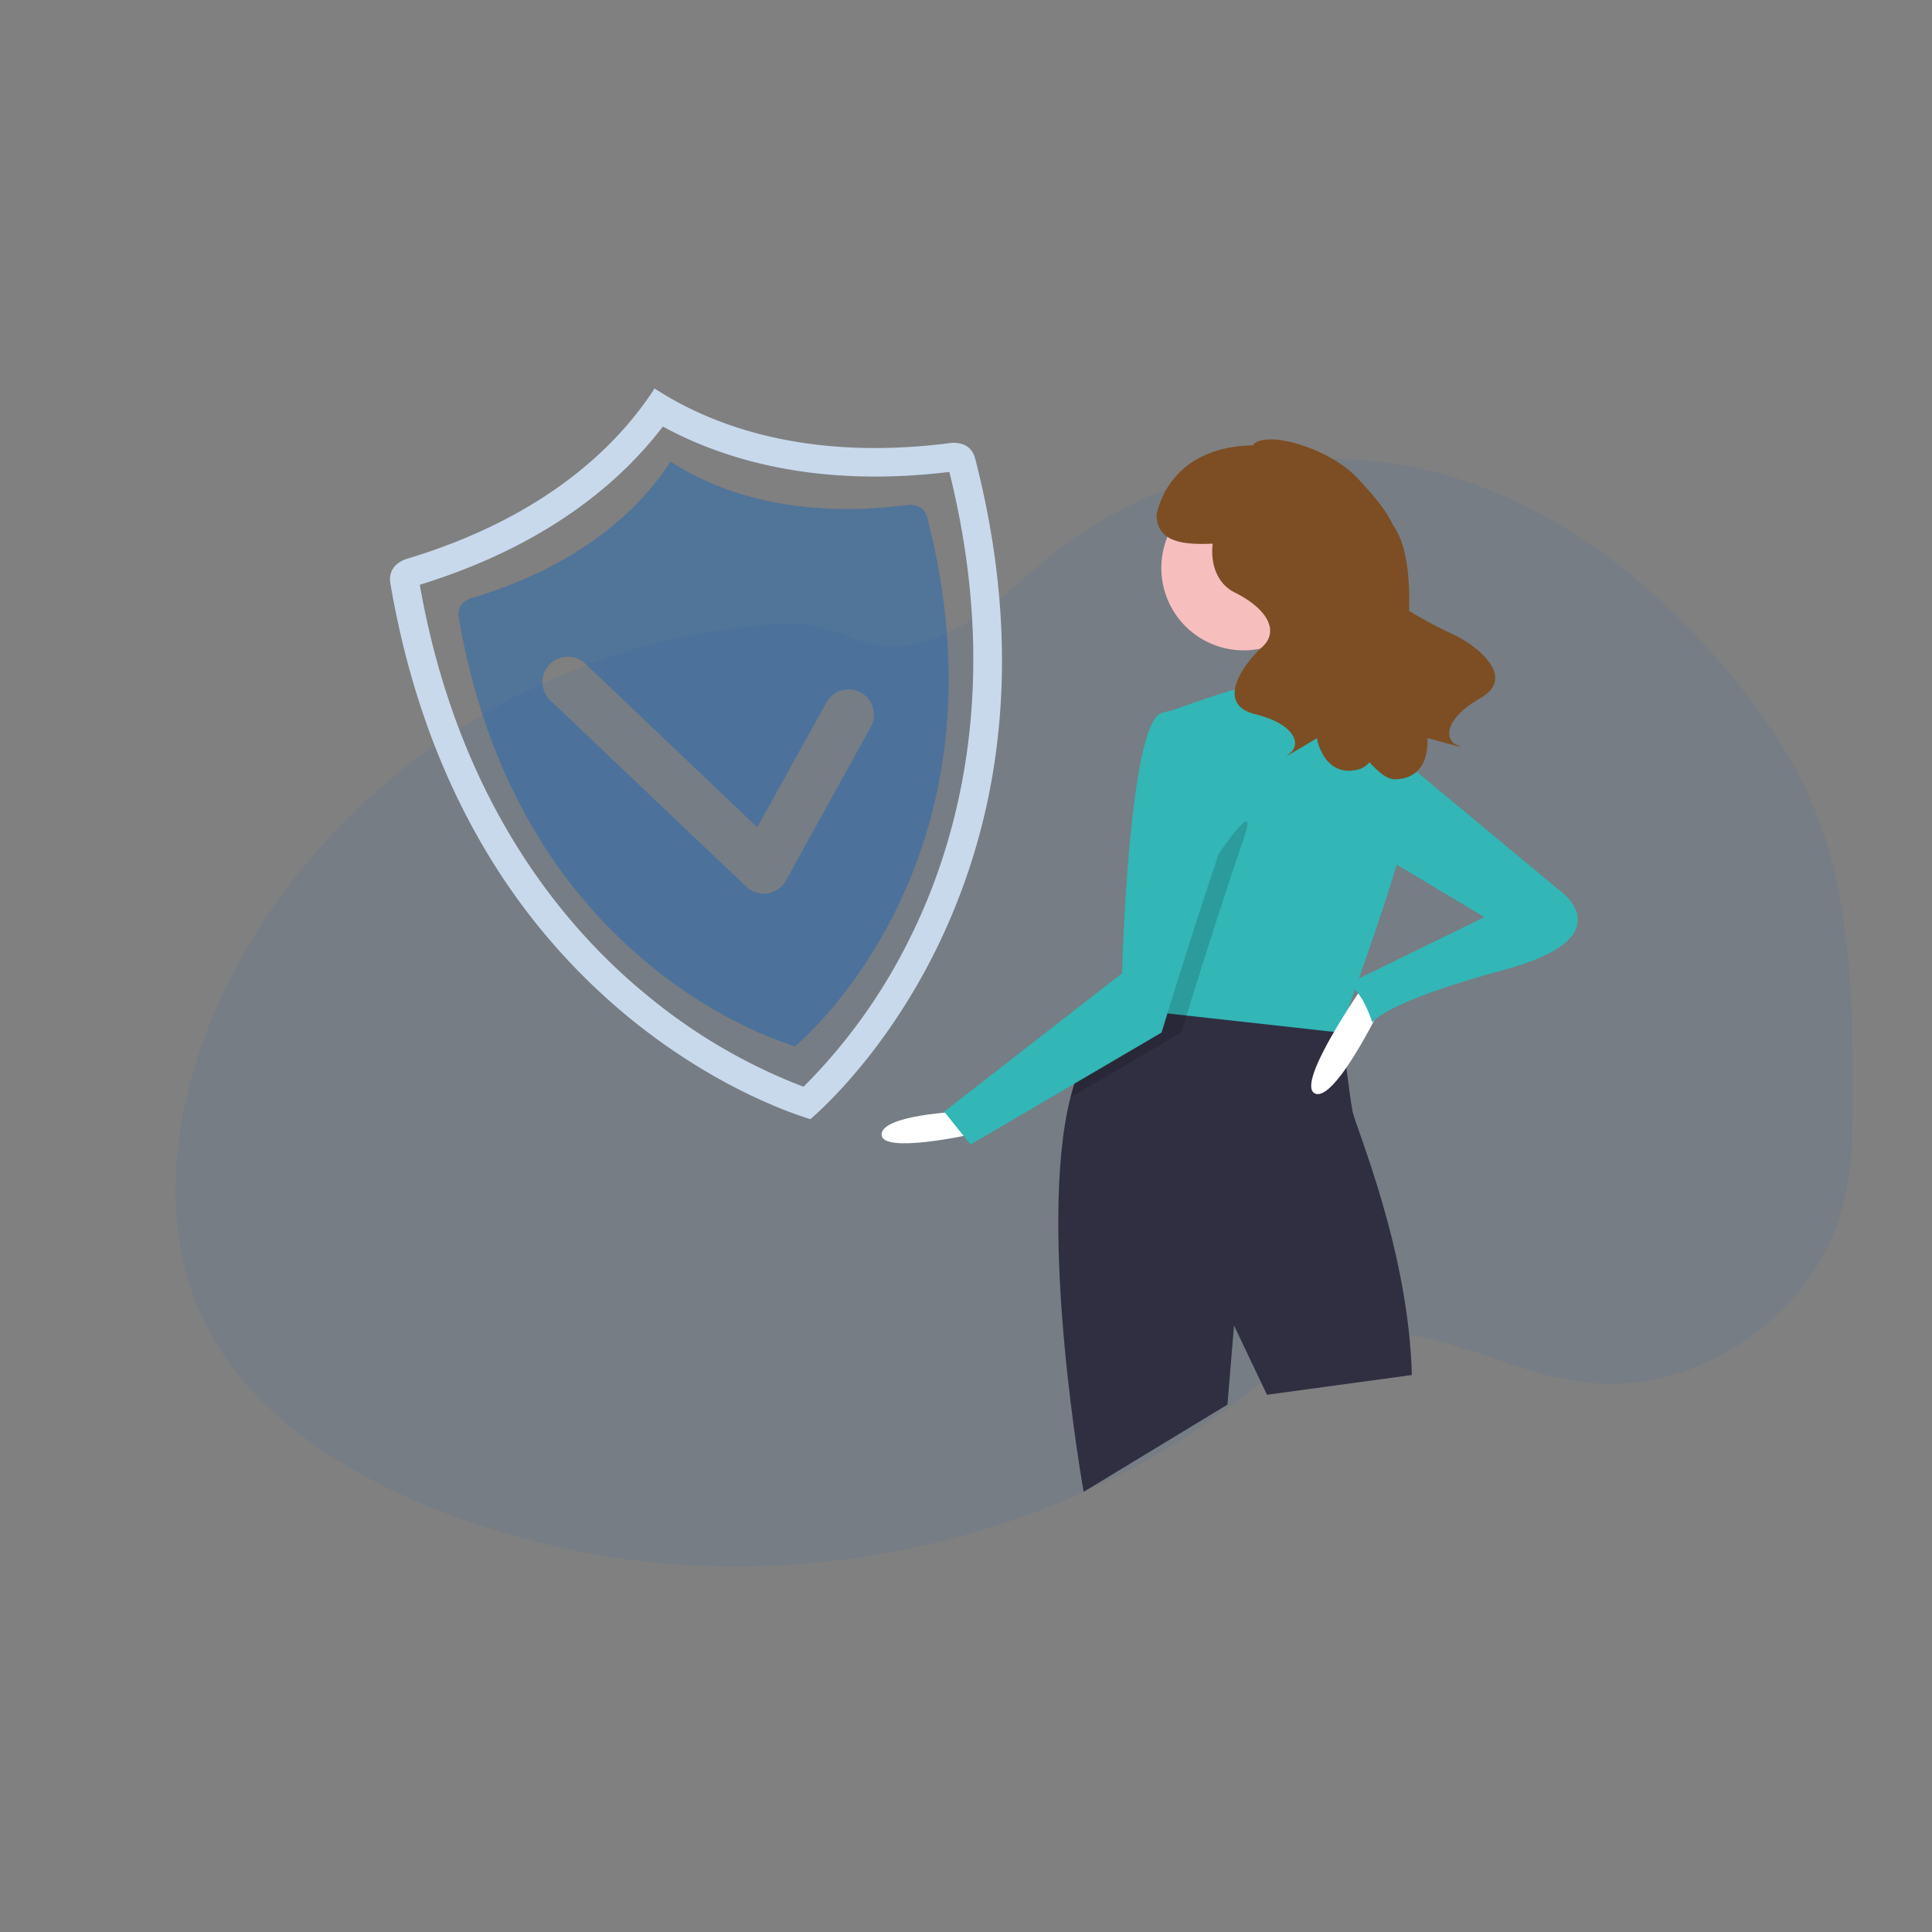 <?xml version="1.0" encoding="UTF-8"?> <svg xmlns="http://www.w3.org/2000/svg" id="Ebene_1" data-name="Ebene 1" viewBox="0 0 400 400"><rect x="0" y="0" width="400" height="400" fill="#808080" stroke="none"/><title>ilu</title><path d="M42.22,273.46c8.61,17.75,26.08,29.62,44.18,37.44a168.06,168.06,0,0,0,77.69,13q7-.47,13.87-1.48a175.43,175.43,0,0,0,46.4-13.51q6.39-2.88,12.52-6.29a159.83,159.83,0,0,0,19.58-12.8q2.34-1.78,4.62-3.67c1.05-.86,2.09-1.75,3.15-2.61a39.22,39.22,0,0,1,7.1-4.84c.77-.39,1.57-.74,2.37-1.05,8.12-3.09,17.49-1.92,25.95.49,6.43,1.83,12.7,4.34,19.12,6.13a63.35,63.35,0,0,0,8.71,1.85,46.34,46.34,0,0,0,19.58-1.72l.54-.16c.91-.29,1.81-.6,2.7-.94l.54-.21c.86-.33,1.71-.69,2.53-1.07l.55-.25c.86-.4,1.7-.82,2.53-1.27.3-.15.59-.32.89-.48A53.29,53.29,0,0,0,370,270.11c.1-.11.2-.22.32-.33.52-.55,1-1.12,1.51-1.7l.54-.65c.58-.71,1.14-1.43,1.68-2.17l.24-.32a47.14,47.14,0,0,0,5.46-9.88,3,3,0,0,0,.12-.32c.43-1.11.83-2.24,1.18-3.39.15-.48.29-1,.41-1.45,0-.14.08-.29.12-.43,1.79-7,2-14.35,2-21.63V225.3c0-11.76-.23-23.73-2-35.33a2,2,0,0,0,0-.24,111.41,111.41,0,0,0-2.37-11.6,85.09,85.09,0,0,0-4-11.75c-4-9.39-9.8-17.94-16.24-25.86-16.24-19.93-37.54-36.66-62.47-42.92a91.91,91.91,0,0,0-78.37,17c-6.61,5.26-12.55,11.49-20,15.52-6.48,3.51-14.06,5-21,2.2-5.73-2.28-9.46-3.41-15.9-3.07a133.42,133.42,0,0,0-39,8.17l-1.51.56c-32.61,12.48-60.65,37.27-75.22,69.12-.38.84-.76,1.69-1.12,2.55C35.78,229.9,32.64,253.68,42.22,273.46Z" fill="#2369b2" opacity="0.1" style="isolation:isolate"></path><path d="M198.89,230.12s-16.37.68-16.37,4.77,18.42,0,18.42,0Z" fill="#fff"></path><path d="M224.36,308.87l29.77-18.06,1.36-16.37,6.82,14.33,30-4.09c-.68-25.92-11.59-51.15-12.27-54.56s-2.31-17.5-2.31-17.5c-3-6.32-18.6-6.91-30.84-6.34-5.07.23-9.57.67-12.35,1-1.83.21-2.92.36-2.92.36-4.89,5-8,11.9-10,19.57C214.66,254.83,224.36,308.87,224.36,308.87Z" fill="#302f42"></path><path d="M257.54,100.55a17.05,17.05,0,1,0,17,17A17.05,17.05,0,0,0,257.54,100.55Z" fill="#f7bebe"></path><path d="M234.35,209l11.31,1.26,31.65,3.51.42-1.13c2.3-6.26,13.36-36.76,14.58-45.92,1.37-10.23-12.95-22.5-12.95-22.5s-13.64-2.73-17.73-2.73-20.46,6.14-20.46,6.14l-6.1,54.9-.53,4.75Z" fill="#32b6b6"></path><path d="M221.65,227.19l22.93-13.44,1.08-3.51c.34-1.11.76-2.45,1.23-4,2.65-8.5,7.09-22.52,10.65-32.76,5.45-15.68-21.14,28-21.14,28l-1.33,1-.53,4.75c-1.83.21-2.92.36-2.92.36C226.73,212.66,223.58,219.52,221.65,227.19Z" fill="#000100" opacity="0.15" style="isolation:isolate"></path><path d="M252.08,149s6.82,8.87,1.36,24.55-12.95,40.23-12.95,40.23l-39.55,23.19-5.46-6.82,36.82-28.64s1.37-51.83,8.19-53.87A14,14,0,0,1,252.08,149Z" fill="#32b6b6"></path><path d="M285.84,208.64s-9.55,19.78-13.64,17.73,10.23-22.5,10.23-22.5Z" fill="#fff"></path><path d="M286.86,154.43l36.14,30s13.64,9.55-11.59,16.37-27.28,10.91-27.28,10.91-2.73-8.87-6.14-7.5l29.33-14.32-23.87-14.32Z" fill="#32b6b6"></path><path d="M301.38,131.59a95.7,95.7,0,0,1-9.65-5.11c.25-7.44-.66-14.18-3.34-17.76-1.51-3.41-4.66-6.83-7.14-9.52-6.07-6.61-19.49-10.3-21.88-7-18,.36-19.91,14.48-19.91,14.48.1,5.9,6.24,6.09,11.61,5.88-.48,4,.8,8.22,4.52,10.08,7.1,3.55,9.24,8.17,5.69,11.36s-9.95,11.73-1.43,13.86,9.59,6.39,7.11,8.17,5.68-3.2,5.68-3.2,1.42,8.53,8.88,6.4a4.54,4.54,0,0,0,2-1.42c2,2.22,3.81,3.53,5.17,3.53,7.75,0,6.82-8.55,6.82-8.55s9.21,2.59,6.34,1.55-3-5.43,4.64-9.79S305.67,133.72,301.38,131.59Z" fill="#7d4e24"></path><path d="M100.77,176.46a131.42,131.42,0,0,0,29.6,34.33c17.24,14.07,32.95,19.56,37.42,20.92,3.53-3.06,15.64-14.48,25.64-34.36a131.54,131.54,0,0,0,13-43.41c2.27-18.71.75-38.52-4.51-58.9-.67-2.92-3.21-3.57-5.27-3.3-30.19,3.86-49.85-3.95-61.13-11.31-7.31,11.32-22.08,26.46-51.22,35.25-2,.6-4,2.22-3.47,5.16C84.38,141.6,91.07,160.3,100.77,176.46ZM86.91,121.07c26.5-8.17,41.73-21.48,50.33-32.76,12.44,6.79,31.77,12.74,59.31,9.4,11,44.09,1.67,76.87-8.27,96.73A115.61,115.61,0,0,1,166.36,225,115.31,115.31,0,0,1,133.89,206C116.71,191.94,94.79,165.83,86.91,121.07Z" fill="#c8d9ec"></path><path d="M95,127.87c2.81,16.61,8.17,31.59,15.93,44.52a105.35,105.35,0,0,0,23.7,27.49c13.79,11.26,26.38,15.65,30,16.74,2.82-2.45,12.52-11.59,20.52-27.5a105.18,105.18,0,0,0,10.44-34.76c1.82-15,.6-30.83-3.6-47.15-.55-2.33-2.58-2.85-4.23-2.64-24.17,3.09-39.91-3.16-48.94-9-5.85,9.06-17.67,21.18-41,28.21C96.18,124.21,94.53,125.51,95,127.87Zm18.77,9.71a5.25,5.25,0,0,1,7.41-.18l35.6,33.89L171,145.62a5.25,5.25,0,1,1,9.18,5.08l-17.46,31.61a5.27,5.27,0,0,1-3.5,2.6l-.3.05a5.22,5.22,0,0,1-4.41-1.38L113.94,145A5.25,5.25,0,0,1,113.76,137.58Z" fill="#2369b2" opacity="0.5"></path></svg> 